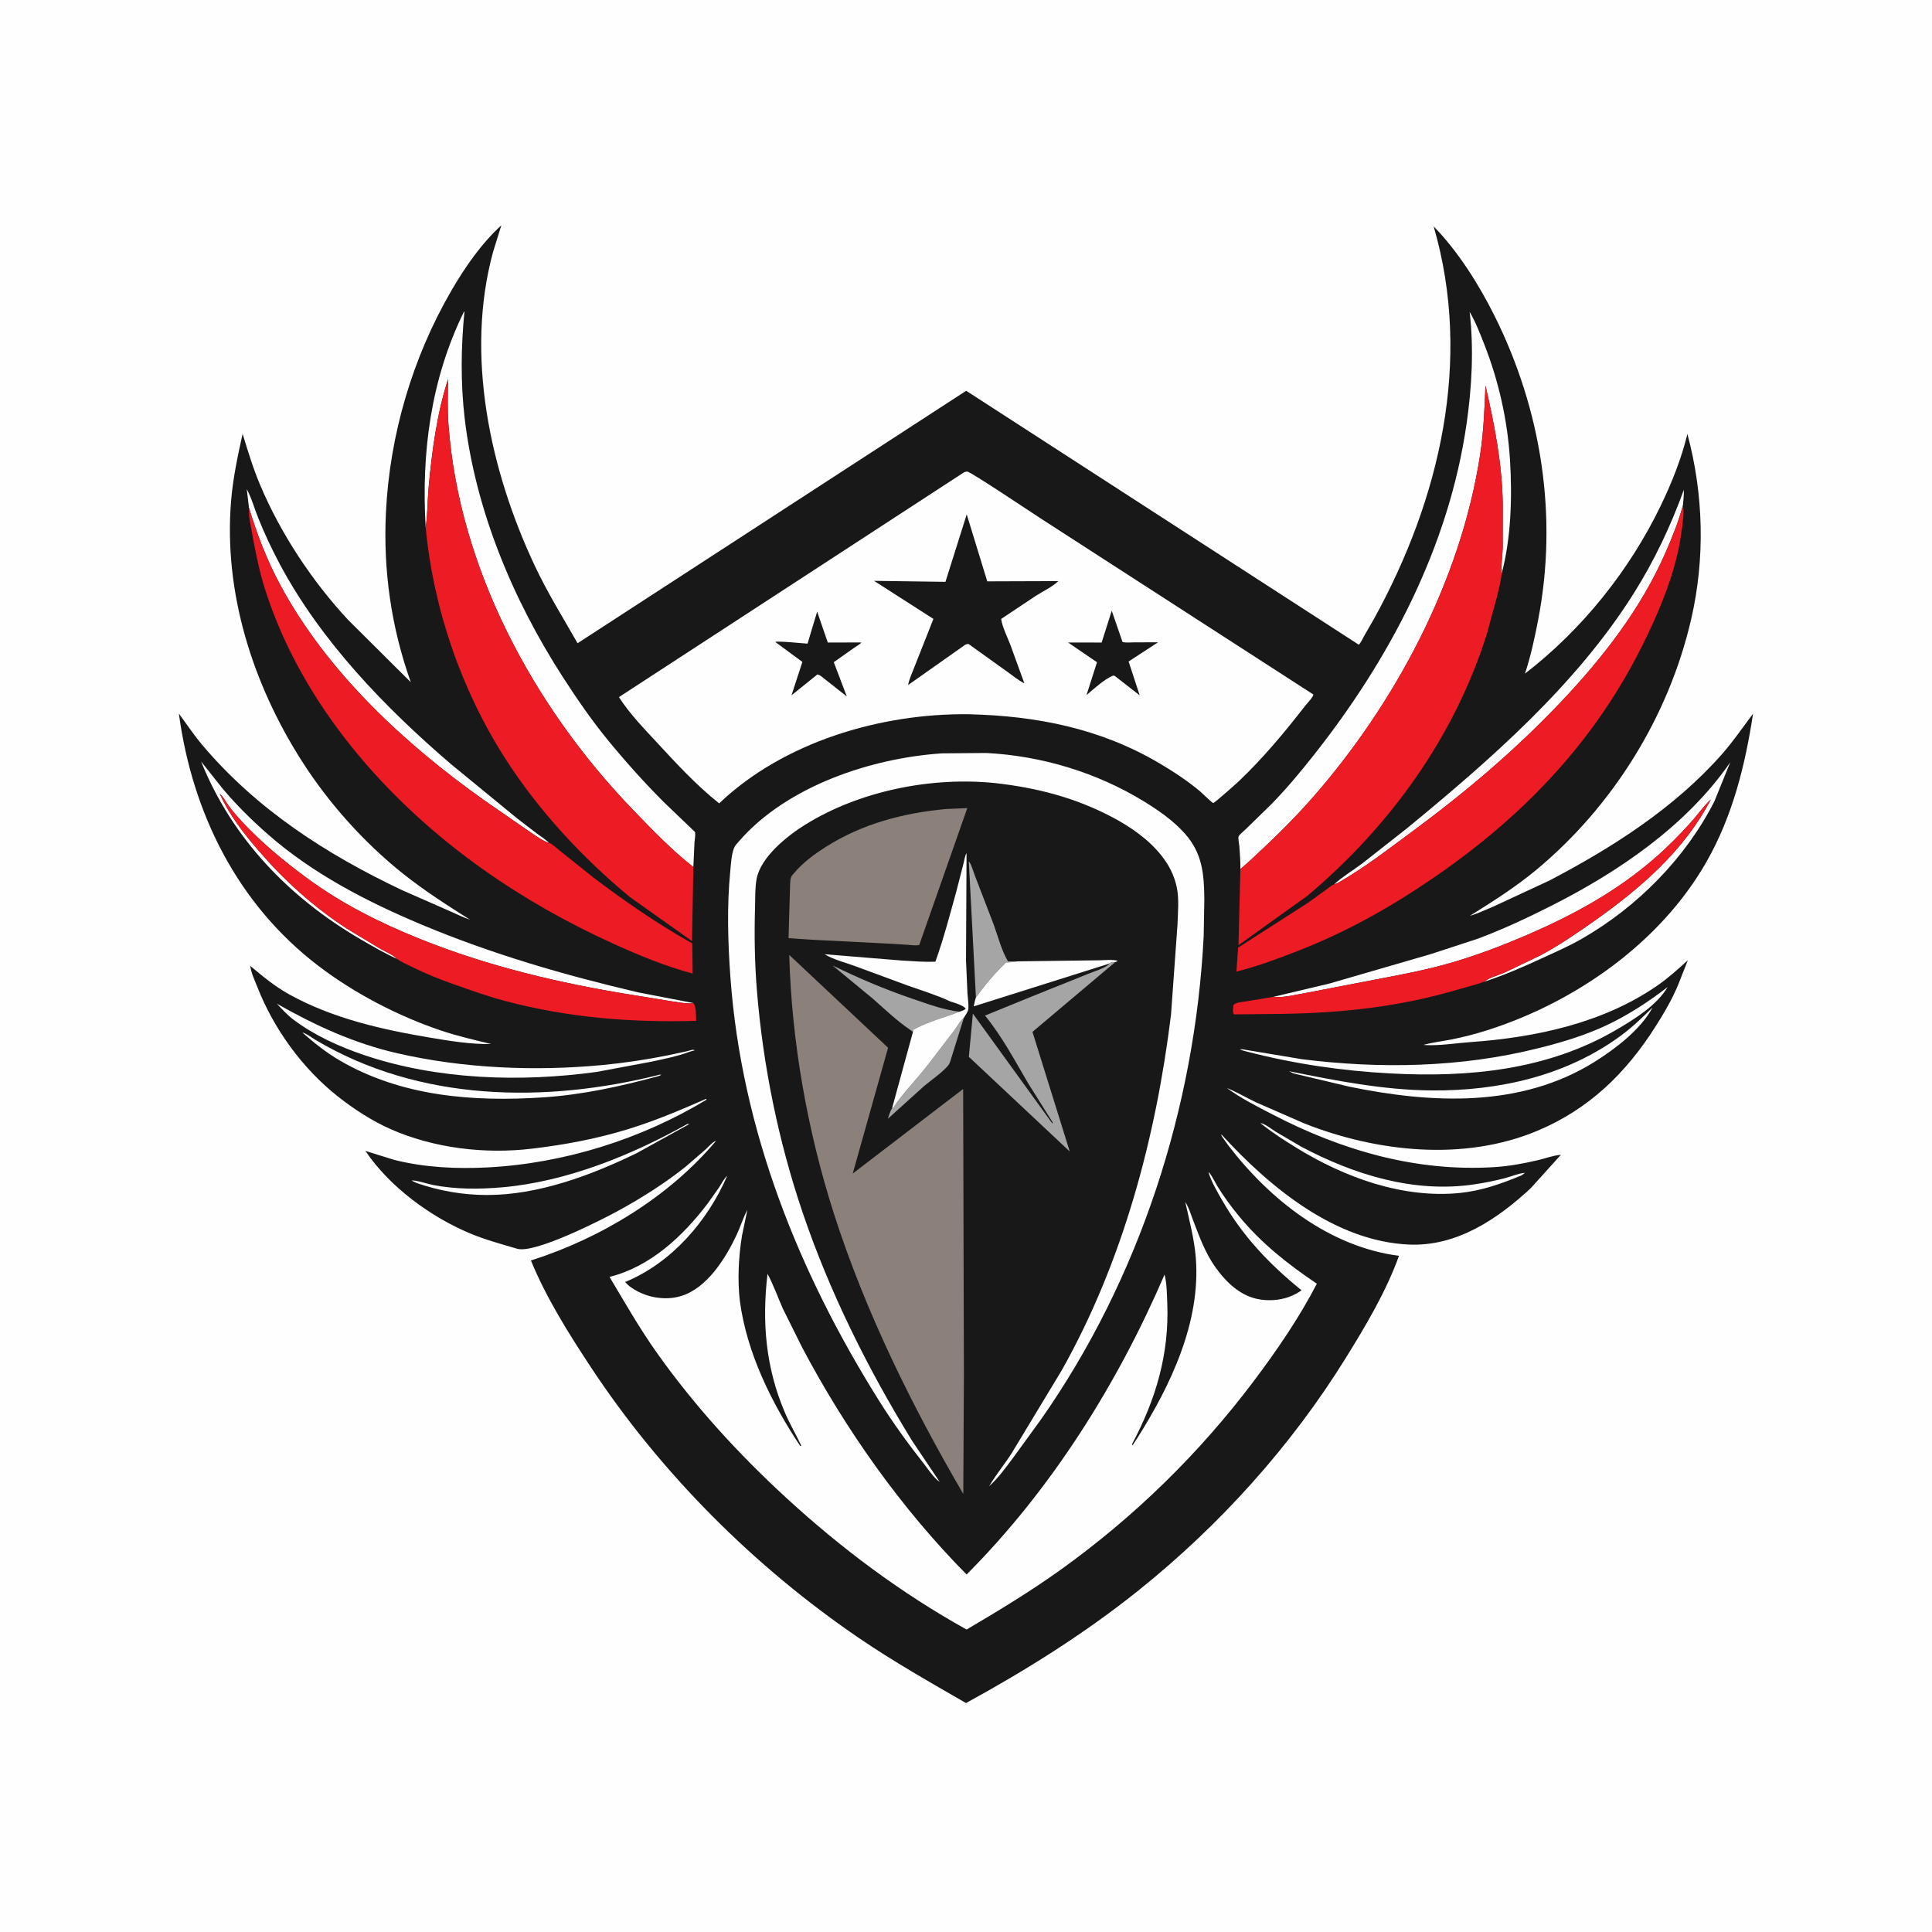 <svg version="1.1" xmlns="http://www.w3.org/2000/svg" style="display: block;" viewBox="0 0 2048 2048" width="1024" height="1024">
<path transform="translate(0,0)" fill="rgb(254,254,254)" d="M -0 -0 L 2048 0 L 2048 2048 L -0 2048 L -0 -0 z"/>
<path transform="translate(0,0)" fill="rgb(25,24,24)" d="M 531.462 238.825 L 522.677 267.037 C 492.851 376.298 519.506 498.966 566.755 599.445 C 580.24 628.122 596.597 654.434 612.255 681.858 L 1024.21 414.243 L 1440.37 683.407 C 1442.81 681.046 1444.37 677.12 1446.06 674.112 L 1456.34 656.287 C 1526.29 529.478 1561.08 381.737 1519.71 239.929 C 1545.74 266.654 1567.63 301.472 1584.24 334.736 C 1634.22 434.796 1651.73 547.808 1630.38 657.75 C 1626.7 676.725 1622.64 695.714 1616.52 714.079 C 1677.06 667.419 1727.21 604.838 1760.42 536.096 C 1772.25 511.621 1782.26 486.472 1788.72 460.042 C 1805.93 524.069 1807.62 591.788 1792.69 656.483 C 1768.96 759.324 1709.75 854.695 1628.46 922.149 C 1606.39 940.463 1582.34 955.708 1558.07 970.838 C 1566.71 968.364 1574.88 964.316 1583.19 960.92 L 1642.08 933.594 C 1708.99 898.582 1774.94 856.576 1825.32 799.499 C 1837.33 785.898 1847.4 770.963 1858.31 756.507 C 1849.93 811.52 1836.59 865.188 1808.72 913.945 C 1759.84 999.462 1670.04 1062.15 1577.41 1091.82 C 1564.56 1095.94 1551.59 1099.33 1538.35 1101.92 C 1528.61 1103.83 1518.58 1104.98 1509.02 1107.61 L 1511.67 1107.85 C 1526.8 1108.55 1543.46 1105.77 1558.67 1104.68 C 1627.56 1099.76 1698.83 1084.75 1756.6 1044.93 C 1768.34 1036.85 1778.66 1027.43 1789.18 1017.87 L 1779.19 1043.23 C 1772.86 1058.77 1763.97 1073.86 1755.01 1088 C 1723.63 1137.52 1684.31 1175.84 1629.58 1198.73 C 1551.81 1231.26 1459.88 1221.31 1383 1191.04 L 1331.07 1168.36 C 1320.85 1163.42 1311 1157.63 1300.51 1153.3 C 1315.49 1164.38 1332.76 1172.96 1349.28 1181.54 C 1422.62 1219.62 1501.68 1242.55 1584.93 1237.14 C 1600.17 1236.14 1615.6 1233.26 1630.47 1229.78 C 1638.08 1228.01 1646.87 1224.63 1654.59 1224.16 L 1622.67 1259.5 C 1587.21 1292.52 1544.03 1321.42 1493.8 1319.29 C 1415.33 1315.97 1345.77 1258.36 1295.05 1202.87 L 1294.37 1203 L 1295.96 1205.7 L 1302.27 1214.45 C 1346.41 1272.02 1409.41 1321.68 1482.98 1331.23 C 1469.38 1369.01 1448.05 1404.8 1426.96 1438.88 C 1368.95 1532.62 1293.35 1616.5 1207.41 1685.46 C 1150.4 1731.21 1088.08 1770.31 1024 1805.31 C 985.717 1783.22 947.49 1761.55 910.914 1736.65 C 799.506 1660.82 700.351 1561.56 626.157 1449 C 602.707 1413.43 578.965 1375.64 562.796 1336.14 C 636.188 1312.98 709.334 1268.67 759.119 1209.26 C 755.185 1210.56 751.169 1215.51 748.037 1218.41 L 726.703 1236.85 C 704.691 1254.36 680.192 1269.88 655.522 1283.37 C 636.58 1293.72 566.626 1329.22 548.146 1323.71 C 531.309 1318.7 514.97 1314.39 498.666 1307.61 C 456.864 1290.24 412.867 1258.14 387.417 1220.04 L 418.205 1229.61 C 450.498 1237.63 483.662 1239.21 516.783 1237.51 C 597.67 1233.34 679.627 1207.66 748.988 1165.69 L 748.5 1164.8 C 721.364 1176.7 694.247 1188.2 665.872 1196.92 C 632.18 1207.28 598.548 1213.53 563.631 1217.67 C 514.024 1223.56 460.117 1217.21 414.251 1197 C 394.513 1188.31 374.854 1175.52 357.983 1162.16 C 320.471 1132.46 290.334 1090.83 272.841 1046.37 C 270.169 1039.57 266.145 1031.17 265.282 1023.89 C 278.53 1035 291.668 1045.87 306.89 1054.27 C 353.097 1079.75 405.406 1091.52 456.955 1100.12 C 477.426 1103.54 499.769 1107.18 520.528 1106.67 C 502.947 1102.37 485.354 1098.39 468.173 1092.63 C 422.194 1077.2 375.913 1053.19 337.349 1023.75 C 251.861 958.477 203.759 861.852 189.613 756.403 C 197.828 767.6 205.733 779.429 214.696 790.026 C 272.324 858.159 346.095 905.655 426.071 943.53 L 474.718 964.923 C 482.592 968.235 490.084 972.213 498.214 974.903 C 473.803 959.486 449.98 944.251 427.345 926.238 C 385.641 893.05 348.055 850.962 319.5 806.044 C 267.833 724.769 236.959 628.045 244.952 531.124 C 246.938 507.053 251.951 483.435 257.17 459.893 C 262.853 478.338 268.356 496.605 275.897 514.414 C 297.738 565.994 330.825 616.002 368.964 657.049 L 435.452 723.186 C 414.683 664.754 406.077 604.739 409.125 542.782 C 413.147 461 437.248 379.126 478.336 308.31 C 492.722 283.516 510.162 258.218 531.462 238.825 z"/>
<path transform="translate(0,0)" fill="rgb(166,165,165)" d="M 1021.71 1078.95 L 1007.58 1124.2 C 1006.89 1126.78 1005.97 1128.55 1004.16 1130.54 C 997.212 1138.19 987.802 1144.38 979.866 1151.01 L 941.211 1185.89 C 942.502 1182.25 943.545 1177.9 945.66 1174.68 L 947.073 1174.1 C 956.812 1158.93 970.6 1145.39 981.78 1131.13 L 1011.81 1091.96 C 1015.41 1087.18 1016.99 1083.08 1021.71 1078.95 z"/>
<path transform="translate(0,0)" fill="rgb(254,254,254)" d="M 728.575 1191.5 L 730.754 1191.55 L 674.897 1222.39 C 626.559 1245.89 570.354 1266.9 516 1266.76 C 490.314 1266.69 465.693 1262.37 441.478 1253.99 L 436.5 1251.55 C 438.724 1250.29 454.874 1255.34 458.88 1256.12 C 483.131 1260.83 507.998 1260.71 532.5 1258.59 C 600.296 1252.71 669.701 1224.51 728.575 1191.5 z"/>
<path transform="translate(0,0)" fill="rgb(254,254,254)" d="M 1336.04 1190.5 C 1340.57 1190.95 1348.05 1197 1352.04 1199.51 L 1378.87 1215.28 C 1434.86 1245.1 1498.68 1265.02 1562.76 1255.48 C 1573.7 1253.85 1584.51 1251.7 1595.21 1248.91 C 1602.09 1247.11 1609.48 1243.77 1616.5 1243.29 L 1613.09 1245.85 C 1591.96 1254.67 1570.54 1262.28 1547.58 1264.59 C 1486.99 1270.69 1425.33 1248.14 1374.43 1216.82 C 1361.2 1208.67 1348.13 1200.31 1336.04 1190.5 z"/>
<path transform="translate(0,0)" fill="rgb(166,165,165)" d="M 967.771 1093.86 L 964 1091.08 C 950.179 1081.67 937.89 1069.75 925.324 1058.73 L 882.588 1023.43 C 910.192 1036.96 938.353 1048.89 967.462 1058.82 C 979.197 1062.82 991.019 1067.17 1003.11 1069.95 C 1007.8 1070.89 1012.5 1072.02 1017.28 1072.36 C 1001.16 1078.67 983.592 1083.03 968.374 1091.37 L 967.771 1093.86 z"/>
<path transform="translate(0,0)" fill="rgb(254,254,254)" d="M 320.431 1094.5 C 325.065 1095.62 330.134 1099.75 334.262 1102.21 C 444.532 1167.99 578.346 1169.73 700 1139.04 L 700.788 1139.55 L 697.806 1140.79 C 657.422 1151.7 617.796 1160.46 575.894 1163.25 C 501.829 1168.17 425.84 1162.41 360.281 1124.23 C 345.74 1115.76 333.059 1105.54 320.431 1094.5 z"/>
<path transform="translate(0,0)" fill="rgb(166,165,165)" d="M 1034.52 1057.39 L 1026.98 913.137 C 1029.52 915.566 1031.99 924.59 1033.36 928.031 L 1053.3 979.944 C 1057.83 992.365 1061.76 1007.93 1068.5 1019.05 L 1078.13 1019.09 C 1074.18 1019.75 1070.44 1020.24 1066.42 1020.22 C 1054.2 1031.98 1044.46 1043.7 1034.52 1057.39 z"/>
<path transform="translate(0,0)" fill="rgb(254,254,254)" d="M 1078.13 1019.09 L 1164.79 1017.96 C 1169.7 1017.97 1180.61 1016.75 1184.93 1018.62 L 1182 1020 C 1179.16 1019.96 1177.94 1019.83 1175.54 1021.56 L 1032.19 1066.78 C 1032.86 1063.61 1033.44 1060.45 1034.52 1057.39 C 1044.46 1043.7 1054.2 1031.98 1066.42 1020.22 C 1070.44 1020.24 1074.18 1019.75 1078.13 1019.09 z"/>
<path transform="translate(0,0)" fill="rgb(254,254,254)" d="M 1751.75 1068.02 C 1739.41 1091.14 1712.53 1111.66 1690.65 1125.39 C 1612.29 1174.56 1517.74 1169.88 1430.5 1151.95 L 1371.17 1137.87 L 1366.5 1135.56 C 1416.58 1145.62 1466.26 1155.49 1517.63 1155.91 C 1588.71 1156.49 1660.04 1140.56 1718.07 1097.92 C 1730.3 1088.94 1740.97 1078.65 1751.75 1068.02 z"/>
<path transform="translate(0,0)" fill="rgb(254,254,254)" d="M 293.483 1063.96 C 334.424 1087.2 375.332 1106.01 421.5 1116.57 C 491.309 1132.55 566.781 1135.73 638.039 1129.03 C 661.294 1126.84 684.617 1123.34 707.522 1118.78 L 728.265 1114.34 C 729.813 1114 733.702 1112.62 735 1112.81 C 735.534 1112.89 735.976 1113.27 736.464 1113.5 C 734.08 1113.84 731.932 1114.6 729.666 1115.37 C 717.262 1119.97 703.907 1122.47 691.016 1125.34 L 632.593 1136.27 C 551.741 1147.37 463.424 1144.67 385.785 1118.34 C 359.285 1109.35 333.473 1097.7 311.03 1080.83 C 304.493 1075.91 299.077 1069.89 293.483 1063.96 z"/>
<path transform="translate(0,0)" fill="rgb(254,254,254)" d="M 1767.74 1046.31 C 1756.31 1065.78 1732.64 1080.3 1713.5 1091.54 C 1640.78 1134.26 1557.36 1142.3 1474.64 1137.92 C 1422.33 1135.15 1371.99 1127.79 1321.24 1114.6 C 1318.67 1113.99 1316.63 1113.49 1314.3 1112.21 C 1315.64 1112.17 1316.77 1112.25 1318.11 1112.48 L 1380.12 1122.8 C 1463.05 1133.19 1548.16 1131.65 1629.54 1111.44 C 1654.18 1105.33 1678.72 1098.1 1701.8 1087.37 C 1725.2 1076.5 1747.38 1062.07 1767.74 1046.31 z"/>
<path transform="translate(0,0)" fill="rgb(254,254,254)" d="M 263.964 538.457 L 261.588 518.526 C 266.714 527.934 269.703 539.067 273.713 549.049 C 280.389 565.67 288.075 582.005 296.5 597.812 C 340.16 679.728 408.123 750.072 478.101 810.058 L 548.15 867.501 L 568.73 883.298 C 573.117 886.539 578.2 889.651 582.022 893.494 C 580.791 893.168 579.65 892.865 578.5 892.299 C 570.404 888.312 562.673 882.404 555.212 877.353 L 514.916 849.509 C 429.444 789.229 346.299 712.144 296.5 618.997 C 282.603 593.003 272.582 566.56 263.964 538.457 z"/>
<path transform="translate(0,0)" fill="rgb(254,254,254)" d="M 1414.1 937.539 C 1422.73 929.531 1434.15 922.674 1443.67 915.604 L 1491.93 877.655 C 1579.77 805.456 1670.62 726.209 1731.71 629.207 C 1753.62 594.427 1770.9 557.883 1784.92 519.297 C 1785.14 524.728 1784.48 530.098 1783.96 535.497 C 1779.47 552.694 1772.79 569.149 1765.69 585.416 C 1739.82 644.672 1699.74 696.4 1655.59 743.123 C 1607.31 794.216 1554.16 839.258 1497.69 880.947 C 1472.62 899.453 1447.02 919.315 1420 934.916 C 1418.07 936.032 1416.24 936.868 1414.1 937.539 z"/>
<path transform="translate(0,0)" fill="rgb(254,254,254)" d="M 420.984 1016.51 C 407.423 1010.42 394.476 1002.86 381.662 995.355 C 306.497 951.354 245.981 888.809 213.203 807.268 L 236.052 836.048 C 250.757 853.527 267.168 869.721 284.357 884.757 C 331.909 926.352 389.092 955.876 447 980.16 C 521.12 1011.24 598.02 1033.6 676.198 1051.9 L 734.907 1063.25 C 734 1063.49 733.496 1063.65 732.483 1063.68 C 725.95 1063.86 718.375 1062.34 711.855 1061.42 L 669.529 1054.54 C 593.147 1042.28 517.268 1024.3 445.386 995.422 C 402.57 978.22 361.403 957.568 324.255 930.009 C 299.751 911.831 276.897 892.93 256.079 870.502 C 251.005 865.037 246.075 859.234 241.73 853.168 C 239.031 849.399 236.603 844.451 232.988 841.537 C 242.646 863.107 257.637 882.545 272.988 900.391 C 301.086 933.055 331.543 960.782 367.674 984.359 L 403.352 1005.86 C 408.578 1008.87 414.929 1011.37 419.533 1015.24 L 420.984 1016.51 z"/>
<path transform="translate(0,0)" fill="rgb(254,254,254)" d="M 1007.37 1061.57 C 992.978 1054.82 977.085 1050 962.118 1044.68 L 906.196 1024.06 C 895.884 1020.23 883.479 1017.2 874.099 1011.53 L 956.239 1018.23 C 967.83 1018.85 979.974 1020 991.556 1019.39 C 1000.23 995.351 1006.83 969.915 1013.67 945.276 L 1021.54 914.702 C 1022.18 912.226 1023.03 906.348 1024.59 904.458 L 1024.02 1018.1 L 1025.54 1052.93 C 1025.85 1058.1 1026.97 1064.47 1026.49 1069.52 C 1026.22 1072.4 1023.18 1076.46 1021.71 1078.95 C 1016.99 1083.08 1015.41 1087.18 1011.81 1091.96 L 981.78 1131.13 C 970.6 1145.39 956.812 1158.93 947.073 1174.1 L 945.66 1174.68 L 967.771 1093.86 L 968.374 1091.37 C 983.592 1083.03 1001.16 1078.67 1017.28 1072.36 C 1019.64 1071.55 1022.16 1071.05 1023.74 1069 C 1019.63 1065.15 1012.68 1063.33 1007.37 1061.57 z"/>
<path transform="translate(0,0)" fill="rgb(166,165,165)" d="M 1175.54 1021.56 C 1177.94 1019.83 1179.16 1019.96 1182 1020 L 1094.46 1093.83 L 1133.97 1220.62 L 1027.03 1120.29 L 1031.28 1074.46 L 1115.5 1190.92 L 1116.03 1190 L 1089.74 1148.09 C 1075.21 1123.45 1062.37 1098.9 1044.16 1076.55 L 1093.49 1056.41 L 1153.79 1032.2 C 1160.66 1029.35 1169.84 1026.9 1175.54 1022.33 L 1175.54 1021.56 z"/>
<path transform="translate(0,0)" fill="rgb(254,254,254)" d="M 1349.74 1056.74 L 1409.56 1042.5 L 1516.39 1011.48 L 1566.39 995.122 C 1593.3 985.104 1619.35 972.845 1644.96 959.895 C 1716.51 923.704 1787.95 874.959 1834.11 808.107 L 1817.28 849.576 C 1786.55 909.926 1735.34 961.605 1676.59 995.258 C 1662.5 1003.32 1647.52 1009.79 1632.8 1016.59 C 1613.35 1025.58 1593.62 1034.06 1573.23 1040.69 L 1574.61 1039.69 C 1580.25 1035.85 1588.66 1033.67 1595 1030.93 L 1634.14 1012.11 C 1653.72 1001.48 1672.03 988.887 1690.22 976.064 C 1738.82 941.798 1785.82 901.18 1813.52 847.425 C 1805.99 854.48 1799.94 863.23 1793.07 870.944 C 1781.05 884.453 1767.75 897.848 1754.1 909.713 C 1714 944.587 1668.62 969.498 1620.1 990.489 C 1591.65 1002.79 1562.2 1014 1532.32 1022.25 C 1505.88 1029.55 1477.99 1034.51 1451.02 1039.72 L 1383.5 1052.72 C 1373.72 1054.42 1362.2 1057.33 1352.28 1056.92 L 1349.74 1056.74 z"/>
<path transform="translate(0,0)" fill="rgb(236,27,36)" d="M 1349.74 1056.74 L 1352.28 1056.92 C 1362.2 1057.33 1373.72 1054.42 1383.5 1052.72 L 1451.02 1039.72 C 1477.99 1034.51 1505.88 1029.55 1532.32 1022.25 C 1562.2 1014 1591.65 1002.79 1620.1 990.489 C 1668.62 969.498 1714 944.587 1754.1 909.713 C 1767.75 897.848 1781.05 884.453 1793.07 870.944 C 1799.94 863.23 1805.99 854.48 1813.52 847.425 C 1785.82 901.18 1738.82 941.798 1690.22 976.064 C 1672.03 988.887 1653.72 1001.48 1634.14 1012.11 L 1595 1030.93 C 1588.66 1033.67 1580.25 1035.85 1574.61 1039.69 L 1573.23 1040.69 C 1564.48 1043.9 1555.36 1046.01 1546.44 1048.67 C 1484.69 1067.09 1423.82 1073.71 1359.61 1074.76 L 1307.99 1075.28 C 1306.3 1072.45 1307.27 1068.69 1307.5 1065.41 C 1309.97 1062.64 1315.38 1062.36 1318.95 1061.77 L 1349.74 1056.74 z"/>
<path transform="translate(0,0)" fill="rgb(236,27,36)" d="M 420.984 1016.51 L 419.533 1015.24 C 414.929 1011.37 408.578 1008.87 403.352 1005.86 L 367.674 984.359 C 331.543 960.782 301.086 933.055 272.988 900.391 C 257.637 882.545 242.646 863.107 232.988 841.537 C 236.603 844.451 239.031 849.399 241.73 853.168 C 246.075 859.234 251.005 865.037 256.079 870.502 C 276.897 892.93 299.751 911.831 324.255 930.009 C 361.403 957.568 402.57 978.22 445.386 995.422 C 517.268 1024.3 593.147 1042.28 669.529 1054.54 L 711.855 1061.42 C 718.375 1062.34 725.95 1063.86 732.483 1063.68 C 733.496 1063.65 734 1063.49 734.907 1063.25 C 738.306 1066.37 737.599 1077.2 737.919 1082.14 C 668.946 1084.12 601.579 1078.73 534.724 1060.9 C 516.608 1056.07 499.087 1049.69 481.407 1043.5 C 466.441 1038.27 451.653 1032.38 437.453 1025.31 C 431.966 1022.58 425.898 1020.16 420.984 1016.51 z"/>
<path transform="translate(0,0)" fill="rgb(254,254,254)" d="M 451.248 559.074 C 446.521 480.34 456.609 402.117 491.745 330.542 L 492.34 330.136 C 488.665 367.496 488.163 405.715 492.529 443.032 C 503.98 540.907 543.729 635.84 596.92 718.158 C 611.933 741.393 627.34 763.78 644.913 785.196 C 663.607 807.977 682.994 829.593 703.839 850.426 L 735.144 880.441 C 735.733 881.058 736.669 881.536 736.82 882.377 C 737.337 885.255 736.341 890.331 736.161 893.372 L 734.981 919.068 C 711.979 901.149 691.043 879.251 670.82 858.281 C 565.644 749.225 486.487 602.446 475.355 449.607 C 474.199 433.744 474.739 417.612 475.037 401.72 C 463.243 437.83 457.802 478.544 454.401 516.285 C 453.116 530.547 453.272 544.897 451.248 559.074 z"/>
<path transform="translate(0,0)" fill="rgb(254,254,254)" d="M 1314.84 921.304 C 1314.95 913.208 1314.42 905.061 1313.76 896.996 C 1313.55 894.499 1312.35 889.201 1312.88 886.923 C 1313.33 884.99 1318.6 880.851 1320.29 879.223 L 1347.58 852.588 C 1363.21 836.669 1377.57 819.454 1391.43 801.992 C 1472.87 699.407 1535.78 580.05 1554.63 449.218 C 1560.25 410.245 1562.41 369.842 1557.9 330.614 C 1564.22 341.37 1568.78 353.248 1573.33 364.833 C 1588.7 403.967 1598.04 445.495 1600.66 487.5 C 1603.07 526.153 1601.92 570.397 1591.79 608.083 L 1591.67 606.292 C 1591.18 597.982 1592.68 589.337 1592.95 581 L 1592.99 534.033 C 1592.41 491.952 1584.09 449.545 1574.66 408.673 C 1573.67 433.353 1572.73 457.784 1568.97 482.246 C 1548.5 615.259 1479.15 745.573 1390.88 846.129 C 1370.58 869.255 1348.23 890.879 1325.64 911.759 L 1314.84 921.304 z"/>
<path transform="translate(0,0)" fill="rgb(139,129,122)" d="M 1002.98 857.579 L 1025.37 856.636 L 974.41 1001.79 C 970.646 1002.56 966.009 1001.76 962.137 1001.51 L 939.642 1000.17 L 862.247 996.233 L 835.879 994.475 L 837.376 943.674 C 837.59 940.026 837.272 932.589 838.749 929.447 C 839.33 928.21 840.699 926.801 841.574 925.746 C 850.942 914.441 863.287 905.441 875.623 897.614 C 914.228 873.12 957.835 861.744 1002.98 857.579 z"/>
<path transform="translate(0,0)" fill="rgb(236,27,36)" d="M 1414.1 937.539 C 1416.24 936.868 1418.07 936.032 1420 934.916 C 1447.02 919.315 1472.62 899.453 1497.69 880.947 C 1554.16 839.258 1607.31 794.216 1655.59 743.123 C 1699.74 696.4 1739.82 644.672 1765.69 585.416 C 1772.79 569.149 1779.47 552.694 1783.96 535.497 C 1785.57 544.122 1783.72 554.023 1782.6 562.694 C 1778.24 596.575 1766.47 629.009 1752.5 660.027 C 1737.41 693.524 1719.66 725.615 1698.85 755.916 C 1650.62 826.163 1589.09 883.033 1519.03 930.898 C 1473.42 962.053 1427.78 987.672 1376.3 1007.8 C 1354.71 1016.24 1333.21 1024.32 1310.67 1029.9 L 1312.49 1004.5 L 1386.25 957.162 L 1406.89 942.284 C 1408.74 940.946 1411.94 938.021 1414.1 937.539 z"/>
<path transform="translate(0,0)" fill="rgb(236,27,36)" d="M 263.964 538.457 C 272.582 566.56 282.603 593.003 296.5 618.997 C 346.299 712.144 429.444 789.229 514.916 849.509 L 555.212 877.353 C 562.673 882.404 570.404 888.312 578.5 892.299 C 579.65 892.865 580.791 893.168 582.022 893.494 C 584.253 893.631 590.931 899.739 592.875 901.295 L 628.757 930.016 C 661.832 955.082 697.618 979.796 733.841 1000.04 L 734.23 1032.02 C 704.935 1024.14 677.129 1012.64 649.568 1000.11 C 601.305 978.156 555.834 952.496 512.538 921.913 C 410.257 849.665 320.552 747.213 281.565 626.619 C 273.49 601.639 269.273 576.772 264.639 551.049 C 263.861 546.732 263.839 542.832 263.964 538.457 z"/>
<path transform="translate(0,0)" fill="rgb(236,27,36)" d="M 451.248 559.074 C 453.272 544.897 453.116 530.547 454.401 516.285 C 457.802 478.544 463.243 437.83 475.037 401.72 C 474.739 417.612 474.199 433.744 475.355 449.607 C 486.487 602.446 565.644 749.225 670.82 858.281 C 691.043 879.251 711.979 901.149 734.981 919.068 L 733.566 997.618 L 667.352 950.659 C 617.245 909.057 571.485 859.853 536.193 805.026 C 489.244 732.088 459.342 645.449 451.248 559.074 z"/>
<path transform="translate(0,0)" fill="rgb(236,27,36)" d="M 1314.84 921.304 L 1325.64 911.759 C 1348.23 890.879 1370.58 869.255 1390.88 846.129 C 1479.15 745.573 1548.5 615.259 1568.97 482.246 C 1572.73 457.784 1573.67 433.353 1574.66 408.673 C 1584.09 449.545 1592.41 491.952 1592.99 534.033 L 1592.95 581 C 1592.68 589.337 1591.18 597.982 1591.67 606.292 L 1591.79 608.083 C 1591.1 616.097 1588.94 623.87 1587.08 631.672 L 1576.38 671.229 C 1541.97 781.064 1473.63 875.628 1386.15 949.41 L 1312.86 1001.92 L 1314.84 921.304 z"/>
<path transform="translate(0,0)" fill="rgb(254,254,254)" d="M 998.653 798.588 L 1045.46 798.2 C 1103.99 801.151 1162.63 818.864 1212.6 849.511 C 1228.13 859.033 1243.71 869.839 1255.89 883.495 C 1274.48 904.333 1276.37 926.137 1276.64 953.037 L 1275.96 992.26 C 1266.79 1173.54 1207.93 1356.05 1103.23 1505.02 L 1073.31 1546.2 C 1065.62 1556.44 1058.11 1566.84 1048.57 1575.46 C 1055.46 1563.56 1064.67 1552.47 1072.17 1540.84 L 1125.19 1453.09 C 1190.09 1338.16 1225.39 1205.81 1241.34 1075.44 L 1248.2 980.033 C 1248.61 967.436 1250.05 952.797 1247.41 940.453 C 1244.68 927.719 1239.16 917.032 1231.12 906.872 C 1217.24 889.349 1197.66 875.973 1178.01 865.704 C 1139.05 845.342 1098.78 835.051 1055.24 830.122 C 987.398 823.129 911.066 838.292 853 874.547 C 834.351 886.19 806.591 908.393 802.099 931.406 C 800.264 940.811 800.663 951.546 800.385 961.154 C 799.528 990.744 799.946 1020.47 802.356 1049.98 C 808.855 1129.58 825.039 1209.13 850.657 1284.84 C 879.354 1369.64 920.09 1451.33 966.984 1527.5 L 996.105 1570.83 L 993.722 1569.08 C 988.237 1564.26 983.58 1557.01 979.021 1551.22 C 962.257 1529.95 946.338 1507.94 931.938 1485 C 846.491 1348.87 786.079 1197.92 774.3 1036.36 C 771.585 999.123 770.468 960.502 774.124 923.332 C 774.888 915.568 775.26 906.268 778.09 899 C 779.213 896.116 781.723 893.661 783.735 891.354 C 834.441 833.229 923.688 803.501 998.653 798.588 z"/>
<path transform="translate(0,0)" fill="rgb(139,129,122)" d="M 836.638 1012.27 L 941.397 1110.66 L 903.923 1244.03 L 1020.98 1154.34 L 1021.78 1458.5 L 1021.12 1583.64 C 966.342 1489.78 917.27 1390.3 884.028 1286.67 C 855.959 1199.17 839.128 1104.18 836.638 1012.27 z"/>
<path transform="translate(0,0)" fill="rgb(254,254,254)" d="M 1281.03 1242.5 C 1283.19 1243.36 1288.71 1254.53 1290.18 1256.92 C 1297.22 1268.41 1305.25 1279.36 1313.84 1289.73 C 1337.6 1318.4 1365.18 1340.01 1395.92 1360.79 C 1377.22 1396.93 1353.26 1431.86 1328.78 1464.35 C 1271.15 1540.8 1202.8 1607.62 1125.02 1663.5 C 1092.72 1686.71 1058.87 1707.21 1024.63 1727.39 C 955.215 1688.76 891.904 1641.48 833.479 1587.79 C 782.884 1541.3 736.336 1490.4 696.5 1434.29 C 677.955 1408.16 662.526 1381.01 646.127 1353.59 C 689.47 1342.73 724.14 1310.21 750.531 1275.29 L 762.309 1258.64 C 764.925 1254.56 767.201 1249.71 770.833 1246.46 C 750.211 1294.41 711.64 1338.91 662.74 1358.94 C 668.878 1366.83 683.575 1373.3 693.213 1374.98 L 695 1375.27 C 703.963 1376.81 713.179 1376.51 721.918 1373.87 C 749.61 1365.49 769.285 1333.65 780.868 1308.99 C 784.94 1300.32 787.717 1290.89 792.252 1282.49 L 786.585 1309.61 C 782.933 1332.08 781.631 1356.37 784.27 1379 C 791.624 1434.08 817.792 1487.04 848.319 1532.84 L 849.392 1532.5 C 843.797 1520.66 837.213 1509.46 832.035 1497.37 C 811.664 1449.81 807.552 1401.41 813.599 1350.31 C 819.964 1362.13 824.522 1375.22 829.985 1387.5 L 850.198 1428.11 C 896.093 1515.13 955.388 1599 1024.64 1669.04 C 1114.37 1579.03 1184.4 1467.39 1234.48 1351.11 C 1236.93 1360.64 1236.97 1371.7 1237.36 1381.55 C 1239.52 1435.48 1225.1 1483.8 1199.93 1531 L 1200.5 1532.16 L 1205.2 1525.05 C 1240.84 1468.84 1273.04 1401.4 1267.6 1333.31 C 1265.99 1313.16 1260.76 1293.88 1256.43 1274.21 C 1260.24 1279.78 1262.37 1287.46 1264.79 1293.74 C 1271.44 1311.02 1277.64 1328.31 1288.5 1343.49 C 1299.91 1359.43 1315.37 1374.37 1335.6 1377.47 C 1351.04 1379.84 1366.96 1376.96 1379.68 1367.77 C 1345.39 1339.87 1317.41 1310.63 1295.26 1271.87 C 1290.12 1262.88 1284.47 1253.4 1281.33 1243.48 L 1281.03 1242.5 z"/>
<path transform="translate(0,0)" fill="rgb(254,254,254)" d="M 1022.18 500.5 C 1023.29 500.311 1024.39 499.774 1025.5 499.934 C 1029.67 500.534 1095.06 544.343 1104.74 550.581 L 1392.26 736.235 C 1391.92 739.107 1385.71 745.402 1383.55 748.177 C 1361.71 776.3 1339.02 803.591 1313.16 828.16 C 1310.73 830.465 1287.29 851.415 1286.05 851.24 C 1284.76 851.059 1274.63 840.997 1272.68 839.35 C 1259.34 828.044 1244.05 817.987 1229.01 809.104 C 1166.26 772.062 1098.63 758.813 1026.69 757.128 C 933.65 756.046 830.741 786.389 762.335 851.612 C 738.543 832.769 716.371 808.76 695.772 786.442 C 682.074 771.601 666.934 756.043 656.109 738.955 L 1022.18 500.5 z"/>
<path transform="translate(0,0)" fill="rgb(25,24,24)" d="M 866.229 648.32 L 877.482 681.115 L 913.03 681.009 C 912.656 682.319 907.14 685.517 905.647 686.547 L 883.841 701.94 L 897.648 738.265 L 869.5 716.095 L 866.5 714.926 L 839.027 737.018 L 850.55 701.67 L 821.838 680.488 C 824.39 679.231 851.254 682.023 856.028 682.283 L 866.229 648.32 z"/>
<path transform="translate(0,0)" fill="rgb(25,24,24)" d="M 1178.49 647.418 L 1189.93 680.567 C 1193.73 681.464 1198.42 680.942 1202.36 680.933 L 1227.6 680.838 L 1196.38 701.218 L 1208.12 737.082 L 1181.71 716.5 L 1179.91 716.119 C 1170.29 720.206 1159.73 730.076 1151.75 736.811 L 1162.86 702.011 L 1132.18 681.058 L 1167.77 681.124 L 1178.49 647.418 z"/>
<path transform="translate(0,0)" fill="rgb(25,24,24)" d="M 1024.76 545.25 L 1046.54 616.256 L 1121.88 616.003 C 1115.64 622.016 1105.54 626.856 1098.06 631.57 L 1061.26 656.132 C 1062.57 664.918 1067.91 675.361 1071.14 683.838 L 1085.86 724.344 C 1079.53 721.204 1073.53 716.17 1067.75 712.077 L 1026.48 682.507 L 1023.5 683.231 L 962.637 726.155 C 963.846 719.465 967.319 712.48 969.701 706.059 L 989.458 656.078 L 926.528 615.718 L 1002.22 616.766 L 1024.76 545.25 z"/>
</svg>